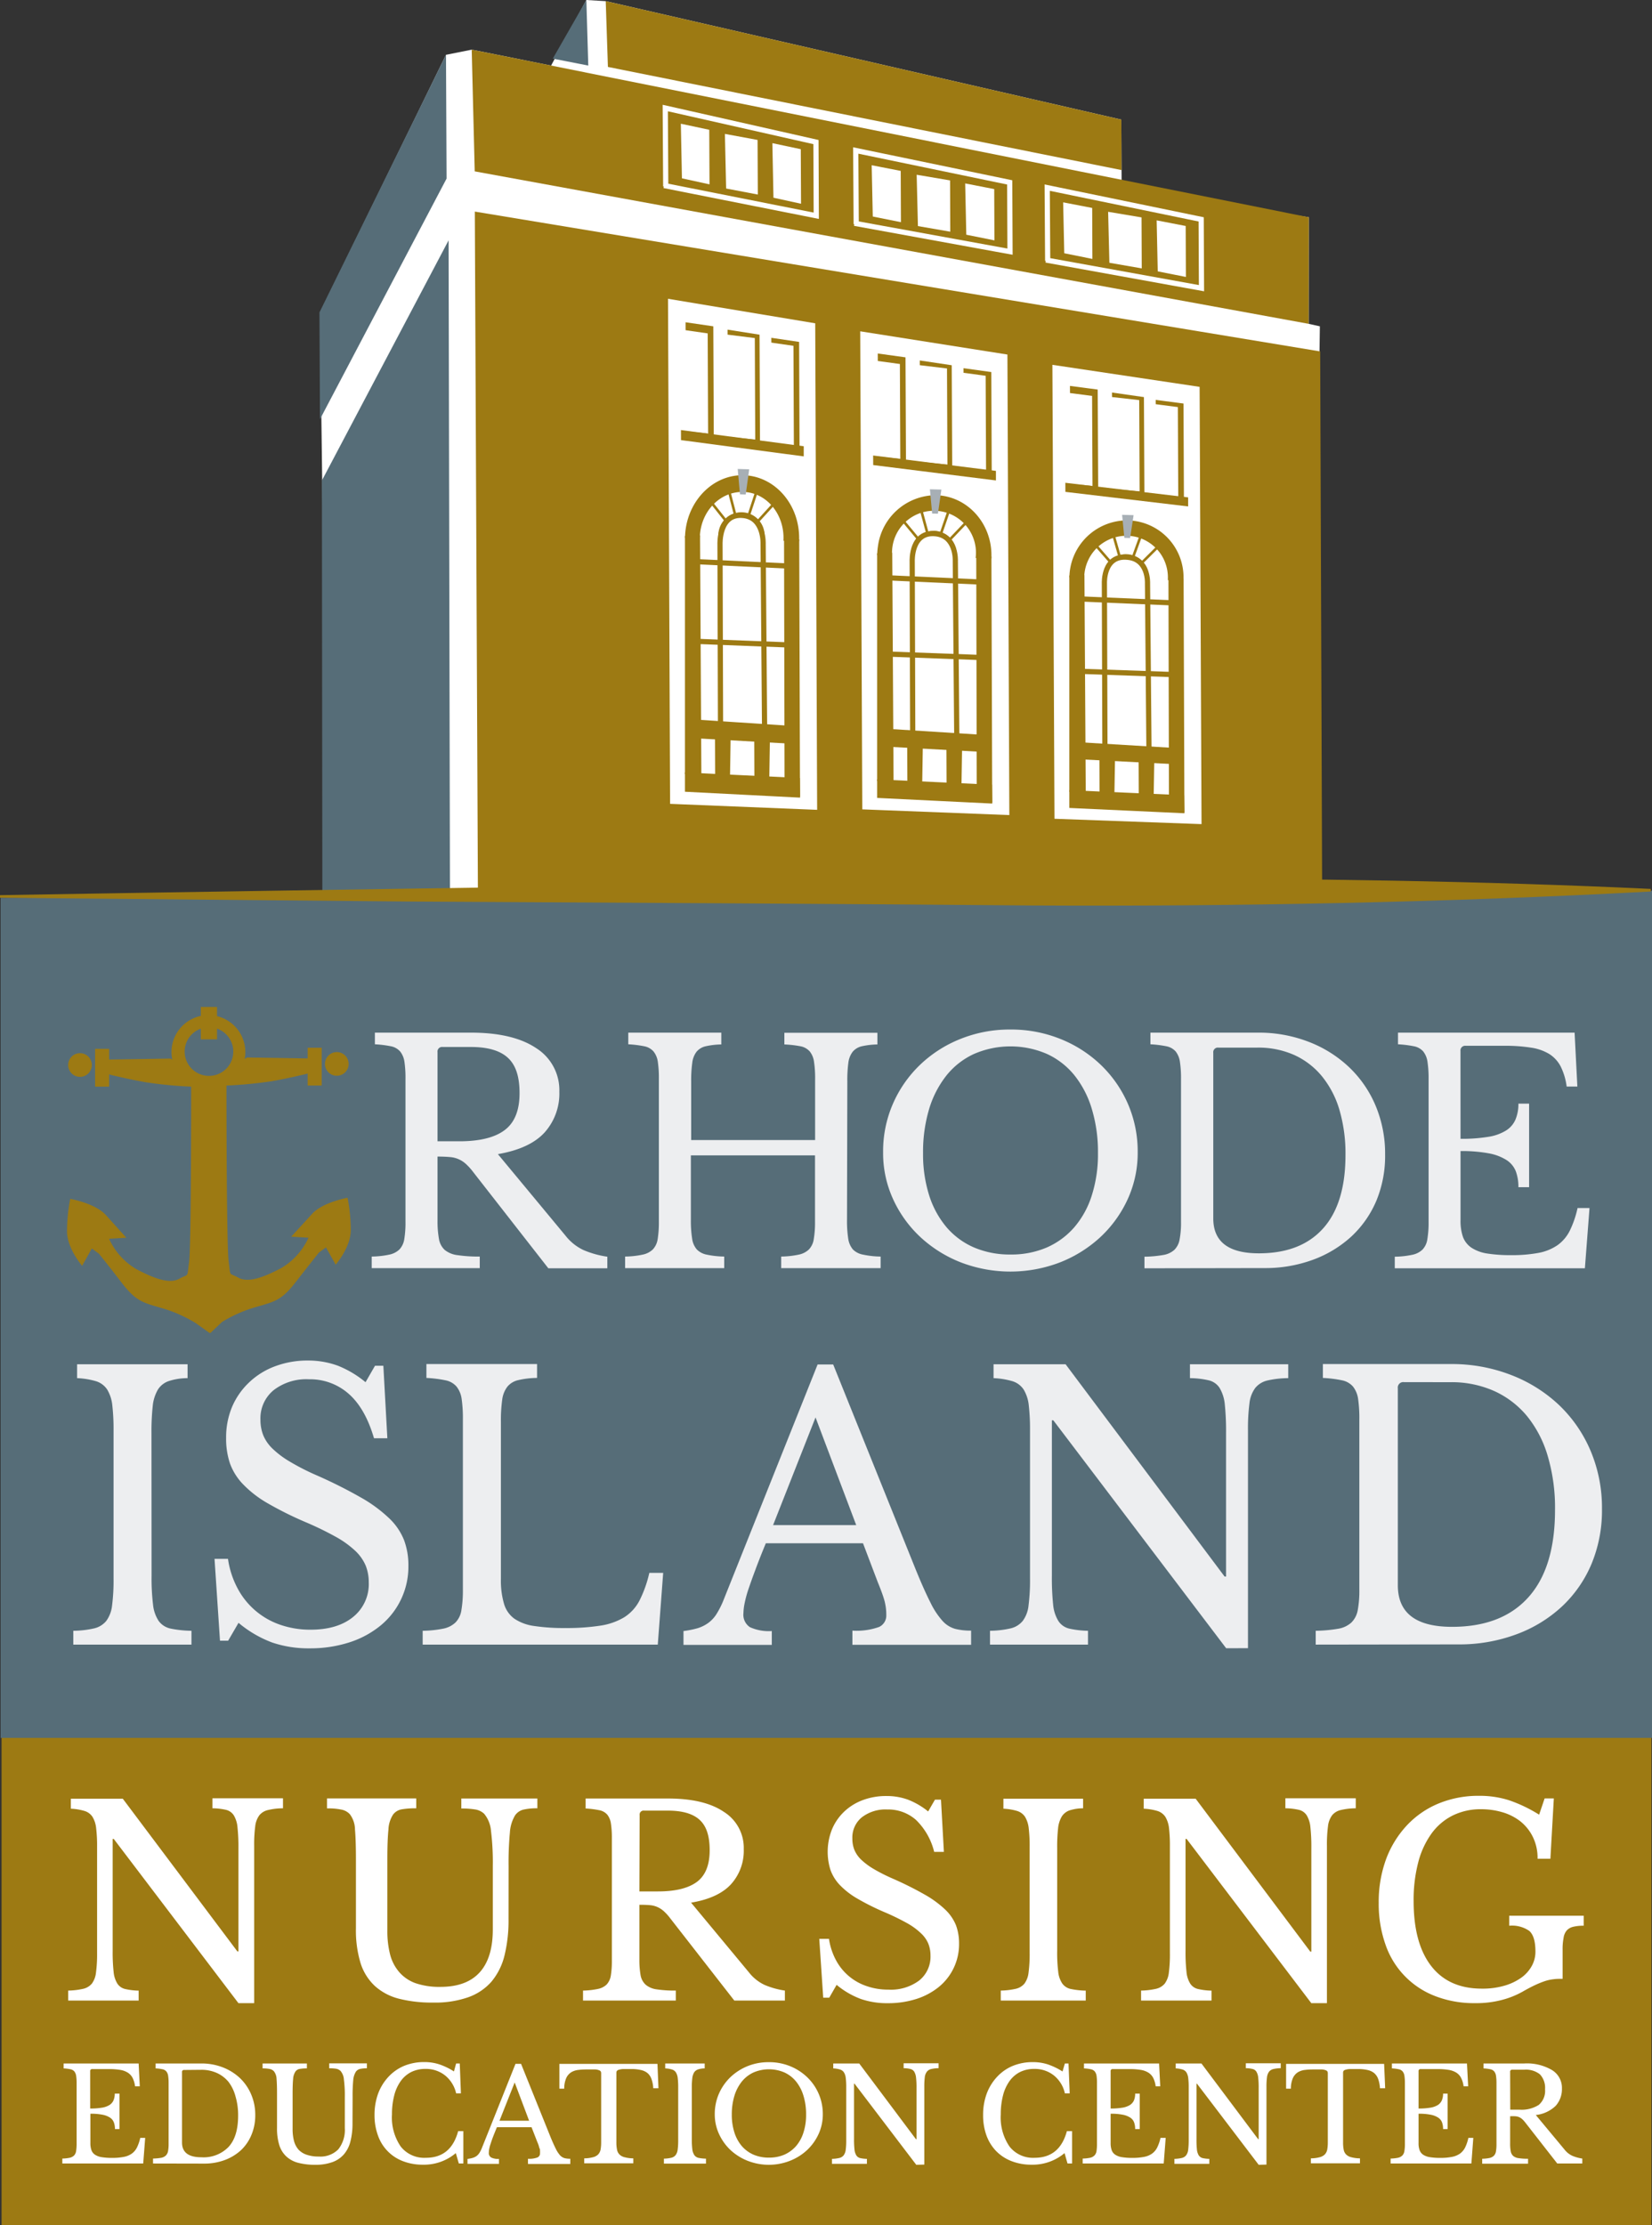 <svg xmlns="http://www.w3.org/2000/svg" viewBox="0 0 318.03 428.25"><rect x="0" y="0" width="318.03" height="428.25" fill="#333333" stroke="none"/><defs><style>.cls-1,.cls-7{fill:#fff;}.cls-2,.cls-4,.cls-9{fill:#9d7a13;}.cls-3{fill:#566d78;}.cls-4,.cls-5,.cls-7,.cls-8{stroke:#9d7a13;}.cls-4,.cls-5,.cls-7,.cls-8,.cls-9{stroke-miterlimit:10;}.cls-4,.cls-5{stroke-width:0.5px;}.cls-5,.cls-8{fill:none;}.cls-6{fill:#a7afb5;}.cls-9{stroke:#fff;}.cls-10{fill:#edeef0;}</style></defs><g id="Layer_2" data-name="Layer 2"><g id="Layer_1-2" data-name="Layer 1"><polygon class="cls-1" points="63.05 172.52 61.61 60.16 85.86 10.55 90.81 9.56 106.09 12.62 112.88 0 116.61 0.22 215.87 23.02 215.93 36.16 251.96 41.81 251.93 62.32 254.09 62.8 252.65 169.12 94.25 172.52 63.05 172.52"></polygon><polygon class="cls-2" points="91.39 32.98 90.81 9.56 251.96 41.81 251.93 62.32 91.39 32.98"></polygon><polygon class="cls-3" points="86.36 46.25 86.65 185.1 62.07 186.44 61.97 92.47 86.36 46.25"></polygon><polygon class="cls-3" points="61.6 80.68 61.5 60.12 85.86 10.55 85.97 34.37 61.6 80.68"></polygon><polygon class="cls-2" points="116.61 0.22 215.87 23.02 215.91 32.73 117.03 12.88 116.61 0.22"></polygon><polygon class="cls-2" points="206.06 93.05 205.98 74.27 211.32 74.97 211.41 93.75 206.06 93.05"></polygon><polygon class="cls-2" points="214.16 94.3 214.07 75.54 220.22 76.42 220.31 95.17 214.16 94.3"></polygon><polygon class="cls-2" points="222.58 95.74 222.49 76.96 227.84 77.66 227.92 96.45 222.58 95.74"></polygon><polygon class="cls-1" points="205.58 93.05 210.32 93.53 210.24 76.19 205.5 75.58 205.58 93.05"></polygon><polygon class="cls-1" points="222.09 95.2 226.83 95.68 226.75 78.34 222.01 77.73 222.09 95.2"></polygon><polygon class="cls-1" points="213.97 94.08 219.39 94.56 219.31 77 213.89 76.39 213.97 94.08"></polygon><polygon class="cls-2" points="205.1 94.66 205.09 92.91 228.73 95.72 228.73 97.46 205.1 94.66"></polygon><path class="cls-1" d="M216.86,101.63c-6.13,0-9.24,6-10,13l.18,39.82,19.72,1-.06-36.31C226.91,107.88,223,101.6,216.86,101.63Z"></path><polygon class="cls-2" points="211.69 155.35 211.65 145.64 214.66 145.63 214.49 155.53 211.69 155.35"></polygon><polygon class="cls-2" points="219.24 155.7 219.2 146 222.22 145.98 222.05 155.88 219.24 155.7"></polygon><path class="cls-4" d="M206.26,109.54a9.81,9.81,0,0,0-.13,1.34l2.35.06h0a8.4,8.4,0,0,1,8.6-8.08,8.26,8.26,0,0,1,8,8.54l2.51.07a10.71,10.71,0,0,0-10.39-11.07A10.88,10.88,0,0,0,206.26,109.54Z"></path><path class="cls-5" d="M220.9,111.2a4.13,4.13,0,0,0-4-4.29,4.2,4.2,0,0,0-4.32,4.06"></path><line class="cls-5" x1="213.73" y1="108.12" x2="210.87" y2="104.84"></line><line class="cls-5" x1="219.89" y1="108.23" x2="223.02" y2="105.12"></line><line class="cls-5" x1="218.18" y1="107.08" x2="219.66" y2="102.99"></line><line class="cls-5" x1="215.51" y1="107.01" x2="214.41" y2="103.16"></line><polygon class="cls-6" points="216.45 103.51 217.56 103.54 218.23 99.14 216.02 99.08 216.45 103.51"></polygon><polygon class="cls-4" points="227.77 156.25 206.11 155.25 206.11 152.33 227.73 153.28 227.77 156.25"></polygon><path class="cls-7" d="M212.71,144.08l-.1-31.83s-.26-5.55,4.54-5c4,.41,3.76,5,3.76,5l.28,32.15Z"></path><line class="cls-8" x1="207.04" y1="129.16" x2="226.43" y2="129.84"></line><line class="cls-8" x1="206.11" y1="115.19" x2="226.61" y2="116.06"></line><polygon class="cls-2" points="206.24 142.75 206.47 146.05 227.19 147.12 227.39 144.02 206.24 142.75"></polygon><polygon class="cls-4" points="206.11 152.17 206.11 111 208.52 110.92 208.77 152.5 206.11 152.17"></polygon><polygon class="cls-4" points="225.29 155.12 225.19 111.42 227.61 111.58 227.76 155.98 225.29 155.12"></polygon><polyline class="cls-9" points="201.69 50.2 201.6 36.11 231.24 42.22 231.3 55.46 201.36 50.04"></polyline><polygon class="cls-1" points="210.3 49.83 204.88 48.74 204.67 38.94 210.26 40.02 210.3 49.83"></polygon><polygon class="cls-1" points="219.8 51.65 213.57 50.57 213.33 40.76 219.76 41.84 219.8 51.65"></polygon><polygon class="cls-1" points="228.3 53.3 222.88 52.22 222.67 42.41 228.26 43.49 228.3 53.3"></polygon><polyline class="cls-9" points="164.83 43.14 164.74 28.96 194.38 35.1 194.44 48.43 164.49 42.97"></polyline><polygon class="cls-1" points="173.44 42.76 168.02 41.67 167.81 31.8 173.4 32.89 173.44 42.76"></polygon><polygon class="cls-1" points="182.94 44.59 176.71 43.51 176.47 33.63 182.9 34.72 182.94 44.59"></polygon><polygon class="cls-1" points="191.44 46.26 186.02 45.17 185.81 35.3 191.4 36.39 191.44 46.26"></polygon><polyline class="cls-9" points="128.16 35.88 128.07 20.79 157.08 27.34 157.14 41.52 127.83 35.7"></polyline><polygon class="cls-1" points="136.59 35.48 131.28 34.32 131.07 23.81 136.54 24.98 136.59 35.48"></polygon><polygon class="cls-1" points="145.89 37.44 139.79 36.28 139.55 25.77 145.84 26.93 145.89 37.44"></polygon><polygon class="cls-1" points="154.21 39.21 148.9 38.05 148.69 27.55 154.16 28.71 154.21 39.21"></polygon><polygon class="cls-2" points="169.06 87.81 168.98 68.03 174.32 68.77 174.41 88.55 169.06 87.81"></polygon><polygon class="cls-2" points="177.16 89.12 177.07 69.37 183.22 70.29 183.31 90.04 177.16 89.12"></polygon><polygon class="cls-2" points="185.58 90.64 185.49 70.86 190.84 71.6 190.92 91.39 185.58 90.64"></polygon><polygon class="cls-1" points="168.58 87.81 173.32 88.31 173.24 70.05 168.5 69.41 168.58 87.81"></polygon><polygon class="cls-1" points="185.09 90.08 189.83 90.58 189.75 72.32 185.01 71.68 185.09 90.08"></polygon><polygon class="cls-1" points="176.97 88.89 182.39 89.4 182.31 70.91 176.89 70.26 176.97 88.89"></polygon><polygon class="cls-2" points="168.1 89.5 168.09 87.66 191.73 90.62 191.73 92.46 168.1 89.5"></polygon><path class="cls-1" d="M179.86,97.05c-6.13,0-8.6,6-10,13.5l.18,41.94,19.72,1.07-.06-38.25C190.11,104.78,186,97,179.86,97.05Z"></path><polygon class="cls-2" points="174.69 153.42 174.65 143.2 177.66 143.19 177.49 153.62 174.69 153.42"></polygon><polygon class="cls-2" points="182.24 153.8 182.2 143.57 185.22 143.56 185.05 153.99 182.24 153.8"></polygon><path class="cls-4" d="M169.26,105.18a10.86,10.86,0,0,0-.13,1.41l2.35.07h0a8.33,8.33,0,1,1,16.62.48l2.51.07c.18-6.27-4.46-11.48-10.39-11.66A11.06,11.06,0,0,0,169.26,105.18Z"></path><path class="cls-5" d="M183.9,106.92a4.27,4.27,0,0,0-4-4.52,4.32,4.32,0,0,0-4.32,4.28"></path><line class="cls-5" x1="176.73" y1="103.68" x2="173.87" y2="100.23"></line><line class="cls-5" x1="182.89" y1="103.8" x2="186.02" y2="100.52"></line><line class="cls-5" x1="181.18" y1="102.59" x2="182.66" y2="98.28"></line><line class="cls-5" x1="178.51" y1="102.51" x2="177.41" y2="98.46"></line><polygon class="cls-6" points="179.45 98.83 180.56 98.86 181.23 94.22 179.02 94.16 179.45 98.83"></polygon><polygon class="cls-4" points="190.77 154.38 169.11 153.32 169.11 150.25 190.73 151.25 190.77 154.38"></polygon><path class="cls-7" d="M175.71,141.56l-.1-33.53s-.26-5.84,4.54-5.31c4,.44,3.76,5.24,3.76,5.24l.28,33.86Z"></path><line class="cls-8" x1="170.04" y1="125.84" x2="189.43" y2="126.56"></line><line class="cls-8" x1="169.11" y1="111.12" x2="189.61" y2="112.05"></line><polygon class="cls-2" points="169.24 140.16 169.47 143.63 190.19 144.76 190.39 141.49 169.24 140.16"></polygon><polygon class="cls-4" points="169.11 150.07 169.11 106.72 171.52 106.63 171.77 150.43 169.11 150.07"></polygon><polygon class="cls-4" points="188.29 153.18 188.19 107.15 190.61 107.33 190.76 154.09 188.29 153.18"></polygon><path class="cls-2" d="M254.15,67.63,91.41,40.72l.65,143.35,162.5-3.59ZM129,154.7l-.4-97.2,28.34,4.72.37,93.63Zm37,1.06-.4-92,28.34,4.47.37,88.63Zm37,1.81-.4-87.36,28.34,4.24.37,84.15Z"></path><polygon class="cls-2" points="132.06 82.92 131.98 62.02 137.32 62.8 137.41 83.7 132.06 82.92"></polygon><polygon class="cls-2" points="140.16 84.31 140.07 63.44 146.22 64.41 146.31 85.28 140.16 84.31"></polygon><polygon class="cls-2" points="148.58 85.91 148.49 65.01 153.84 65.8 153.92 86.69 148.58 85.91"></polygon><polygon class="cls-1" points="131.58 82.92 136.32 83.45 136.24 64.16 131.5 63.48 131.58 82.92"></polygon><polygon class="cls-1" points="148.09 85.31 152.83 85.84 152.75 66.55 148.01 65.87 148.09 85.31"></polygon><polygon class="cls-1" points="139.97 84.06 145.39 84.59 145.31 65.06 139.89 64.38 139.97 84.06"></polygon><polygon class="cls-2" points="131.1 84.7 131.09 82.76 154.73 85.88 154.73 87.83 131.1 84.7"></polygon><path class="cls-1" d="M142.86,93.46c-6.13,0-9.06,5.77-10,13.94l.18,43.86,19.72,1.12-.06-40C153.09,99.23,149,93.43,142.86,93.46Z"></path><polygon class="cls-2" points="137.69 152.24 137.65 141.55 140.66 141.53 140.49 152.44 137.69 152.24"></polygon><polygon class="cls-2" points="145.24 152.63 145.2 141.94 148.22 141.92 148.05 152.83 145.24 152.63"></polygon><path class="cls-4" d="M132.26,101.78a11.81,11.81,0,0,0-.13,1.47l2.35.07h0c.17-5.06,4-9,8.6-8.9s8.16,4.35,8,9.41l2.51.07c.18-6.55-4.46-12-10.39-12.19C137.78,91.55,133.12,95.94,132.26,101.78Z"></path><path class="cls-5" d="M146.9,103.6a4.2,4.2,0,1,0-8.35-.25"></path><line class="cls-5" x1="139.73" y1="100.21" x2="136.87" y2="96.6"></line><line class="cls-5" x1="145.89" y1="100.34" x2="149.02" y2="96.91"></line><line class="cls-5" x1="144.18" y1="99.07" x2="145.66" y2="94.56"></line><line class="cls-5" x1="141.51" y1="98.99" x2="140.41" y2="94.75"></line><polygon class="cls-6" points="142.45 95.13 143.56 95.17 144.23 90.32 142.02 90.25 142.45 95.13"></polygon><polygon class="cls-4" points="153.77 153.24 132.11 152.13 132.11 148.92 153.73 149.96 153.77 153.24"></polygon><path class="cls-7" d="M138.71,139.83l-.1-35.07s-.26-6.11,4.54-5.55c4,.46,3.76,5.47,3.76,5.47l.28,35.43Z"></path><line class="cls-8" x1="133.04" y1="123.39" x2="152.43" y2="124.14"></line><line class="cls-8" x1="132.11" y1="108" x2="152.61" y2="108.97"></line><polygon class="cls-2" points="132.24 138.37 132.47 142 153.19 143.18 153.39 139.76 132.24 138.37"></polygon><polygon class="cls-4" points="132.11 148.74 132.11 103.39 134.52 103.29 134.77 149.1 132.11 148.74"></polygon><polygon class="cls-4" points="151.29 151.99 151.19 103.84 153.61 104.03 153.76 152.94 151.29 151.99"></polygon><rect class="cls-2" x="0.3" y="334.03" width="317.62" height="94.21"></rect><polygon class="cls-3" points="0.12 334.46 318.03 334.46 318.03 171.41 0.12 172.78 0.12 334.46"></polygon><circle class="cls-2" cx="15.4" cy="204.96" r="2.28"></circle><path class="cls-2" d="M66.91,230.51s-4.77.83-6.85,3.12-4,4.36-4,4.36l3.33.21a13.08,13.08,0,0,1-5.2,5.81c-3.53,1.87-6.44,2.91-8.31,1.87s-1.45,0-1.86-3.11c-.39-2.86-.42-28.86-.42-33.24v-.62a82.06,82.06,0,0,0,8.72-.83c3.53-.63,6.86-1.46,6.86-1.46l1.66-.62-.21-2.28-13.08-.21-2.52,1.66L43,207.48l-2.08.7-3.71-1.39-4.36-3.07-13.09.2-.21,2.29,1.67.62s3.32.83,6.85,1.45a80.49,80.49,0,0,0,8.73.84s0,.22,0,.62c0,4.37,0,30.38-.41,33.23-.42,3.12,0,2.08-1.87,3.12s-4.78,0-8.31-1.87A13,13,0,0,1,21,238.4l3.32-.2-3.94-4.37c-2.08-2.28-6.86-3.11-6.86-3.11a33.6,33.6,0,0,0-.62,6.23c0,3.32,2.91,6.65,2.91,6.65l1.87-3.33,1.36,1c.4.5,2,2.47,4.45,5.67,2.91,3.74,4.16,3.74,8.31,5a26,26,0,0,1,5.88,2.69l2.64,1.88h.2l2.22-2.1a26.43,26.43,0,0,1,5.88-2.68c4.16-1.25,5.41-1.25,8.31-5,2.49-3.2,4.06-5.16,4.46-5.67l1.36-1,1.87,3.32s2.91-3.32,2.91-6.65A33.09,33.09,0,0,0,66.91,230.51Z"></path><circle class="cls-2" cx="64.84" cy="204.75" r="2.28"></circle><rect class="cls-2" x="59.23" y="201.64" width="2.7" height="7.27" transform="translate(121.16 410.55) rotate(180)"></rect><path class="cls-2" d="M40.12,195.36a7.11,7.11,0,1,0,7.11,7.11A7.11,7.11,0,0,0,40.12,195.36Zm.11,11.69a4.68,4.68,0,1,1,4.68-4.68A4.67,4.67,0,0,1,40.23,207.05Z"></path><rect class="cls-2" x="38.66" y="193.79" width="3.12" height="6.23"></rect><rect class="cls-2" x="18.31" y="201.85" width="2.7" height="7.27"></rect><path class="cls-2" d="M0,172.27c65.63-1.12,153.17-2.37,218.48-3.2,32.87,0,66.51.44,99.32,2v.5c-39.32,2.1-79.76,2.9-119.17,2.69-25.32-.25-93-.62-119.18-.76L0,172.77v-.5Z"></path><polygon class="cls-3" points="106.42 11.28 112.88 0 113.25 12.62 106.42 11.28"></polygon><path class="cls-10" d="M29.18,303.26a42,42,0,0,0,.28,5.53,7,7,0,0,0,1.08,3.15,3.82,3.82,0,0,0,2.32,1.48,21.18,21.18,0,0,0,4,.42v2.66H14.11v-2.66a18.56,18.56,0,0,0,4-.46,4.26,4.26,0,0,0,2.35-1.44,6.14,6.14,0,0,0,1.12-3,37.71,37.71,0,0,0,.28-5.22V275.3a40.42,40.42,0,0,0-.24-4.86,7.3,7.3,0,0,0-1-3.05,4,4,0,0,0-2.14-1.58,15.24,15.24,0,0,0-3.64-.59v-2.67H36.11v2.67a11.83,11.83,0,0,0-3.61.56,4,4,0,0,0-2.1,1.64,7.8,7.8,0,0,0-1,3.19,45.7,45.7,0,0,0-.24,5.18Z"></path><path class="cls-10" d="M41.3,300h2.59a17.25,17.25,0,0,0,1.85,5.68,14.63,14.63,0,0,0,8.2,7,17.59,17.59,0,0,0,5.85.95q5.19,0,8.2-2.46a8.11,8.11,0,0,0,3-6.65,8.62,8.62,0,0,0-.59-3.22,8.46,8.46,0,0,0-2-2.84,18.76,18.76,0,0,0-3.75-2.7,61.79,61.79,0,0,0-5.92-2.87,67.51,67.51,0,0,1-7.29-3.64,21.16,21.16,0,0,1-4.69-3.65,11.31,11.31,0,0,1-2.49-4,14.87,14.87,0,0,1-.73-4.86,15.15,15.15,0,0,1,1.15-6A14.1,14.1,0,0,1,48,266a14.57,14.57,0,0,1,5-3.08,17.73,17.73,0,0,1,6.3-1.09,16.61,16.61,0,0,1,5.75,1A19.9,19.9,0,0,1,70.37,266l1.82-3.16H73.8l.77,13.95H72q-1.68-5.75-4.87-8.55a11.2,11.2,0,0,0-7.67-2.8,10.27,10.27,0,0,0-6.79,2.1,7,7,0,0,0-2.53,5.67,8,8,0,0,0,.56,3.05,7.66,7.66,0,0,0,1.83,2.59,17.57,17.57,0,0,0,3.29,2.45,44.78,44.78,0,0,0,5,2.56,91.64,91.64,0,0,1,8.62,4.31,27.4,27.4,0,0,1,5.46,4,11.84,11.84,0,0,1,2.88,4.21,13.76,13.76,0,0,1,.84,4.94,14.64,14.64,0,0,1-5.33,11.49,18.22,18.22,0,0,1-6,3.25,24.55,24.55,0,0,1-7.71,1.16,21.77,21.77,0,0,1-7.18-1.12,22.09,22.09,0,0,1-6.48-3.79l-2,3.44H42.35Z"></path><path class="cls-10" d="M126.63,316.5H81.37v-2.66a21.4,21.4,0,0,0,4-.42,4.73,4.73,0,0,0,2.34-1.2,4.32,4.32,0,0,0,1.12-2.38,22.72,22.72,0,0,0,.28-4V273.2a26.29,26.29,0,0,0-.24-4,4.85,4.85,0,0,0-1-2.38,3.77,3.77,0,0,0-2.14-1.19,23.62,23.62,0,0,0-3.64-.45v-2.67h21.3v2.67a16.33,16.33,0,0,0-3.61.42,3.78,3.78,0,0,0-2.1,1.26,5.15,5.15,0,0,0-1,2.52,28.57,28.57,0,0,0-.25,4.27v30.2a16,16,0,0,0,.6,4.8,5.4,5.4,0,0,0,2,2.87,9,9,0,0,0,3.82,1.4,38.23,38.23,0,0,0,6,.39,42.34,42.34,0,0,0,6.73-.46,12.49,12.49,0,0,0,4.59-1.61,8.33,8.33,0,0,0,2.94-3.22A23,23,0,0,0,125,302.7h2.67Z"></path><path class="cls-10" d="M166.14,297H147.43q-1.19,2.88-2,5.08c-.56,1.47-1,2.75-1.37,3.82a22,22,0,0,0-.73,2.73,10.43,10.43,0,0,0-.21,1.82,2.86,2.86,0,0,0,1.26,2.7,8.8,8.8,0,0,0,4.2.74v2.66h-17v-2.66a18.21,18.21,0,0,0,2.77-.56,7.1,7.1,0,0,0,2-1,6.23,6.23,0,0,0,1.54-1.64,16.78,16.78,0,0,0,1.29-2.49l18.22-45.61h3l15.91,39.52q1.6,3.92,2.8,6.27a15.14,15.14,0,0,0,2.31,3.53,5.22,5.22,0,0,0,2.42,1.55,12.17,12.17,0,0,0,3.11.35v2.73H164.1v-2.73a12.93,12.93,0,0,0,5.12-.7,2.41,2.41,0,0,0,1.4-2.32,10.35,10.35,0,0,0-.07-1.29,12.57,12.57,0,0,0-.24-1.3c-.12-.46-.29-1-.5-1.58s-.47-1.27-.8-2.06Zm-17.31-3.5h16L157,272.78Z"></path><path class="cls-10" d="M236.05,317.2l-33.27-43.86h-.28v29.92a49.64,49.64,0,0,0,.24,5.53,7.27,7.27,0,0,0,1,3.15,3.46,3.46,0,0,0,2.1,1.48,17.72,17.72,0,0,0,3.61.42v2.66H190.59v-2.66a18.54,18.54,0,0,0,3.95-.46,4.26,4.26,0,0,0,2.35-1.44,6,6,0,0,0,1.12-3,37.71,37.71,0,0,0,.28-5.22V275.3a40.42,40.42,0,0,0-.24-4.86,7.3,7.3,0,0,0-1-3.05,4,4,0,0,0-2.14-1.58,15.15,15.15,0,0,0-3.64-.59v-2.67h13.87l30.61,40.85h.28V275.79a50,50,0,0,0-.24-5.5,7.56,7.56,0,0,0-1-3.18,3.41,3.41,0,0,0-2.1-1.47,16.49,16.49,0,0,0-3.61-.42v-2.67H248v2.67a18.63,18.63,0,0,0-4,.45,4.26,4.26,0,0,0-2.35,1.44,6.09,6.09,0,0,0-1.12,3,37.76,37.76,0,0,0-.28,5.18v41.9Z"></path><path class="cls-10" d="M253.29,316.5v-2.66a28.09,28.09,0,0,0,4.31-.39,5,5,0,0,0,2.55-1.19,4.46,4.46,0,0,0,1.23-2.38,20.63,20.63,0,0,0,.31-4V273.2a26.29,26.29,0,0,0-.24-4,4.94,4.94,0,0,0-1-2.38,3.81,3.81,0,0,0-2.14-1.19,23.62,23.62,0,0,0-3.64-.45v-2.67h24.59a31.47,31.47,0,0,1,11.66,2.11,28.12,28.12,0,0,1,9.25,5.81,26.35,26.35,0,0,1,6.06,8.83,28.16,28.16,0,0,1,2.17,11.14,26.84,26.84,0,0,1-2,10.54,23.91,23.91,0,0,1-5.71,8.23,26.18,26.18,0,0,1-8.79,5.36,31.45,31.45,0,0,1-11.21,1.93Zm17-50.51a1.05,1.05,0,0,0-1.19,1.19v37.9q0,8,10.44,8,9.6,0,14.71-5.71t5.11-16.78a35.07,35.07,0,0,0-1.4-10.37,21.88,21.88,0,0,0-4-7.71,17.68,17.68,0,0,0-6.35-4.83,20.13,20.13,0,0,0-8.4-1.68Z"></path><path class="cls-1" d="M45.9,385.5l-24-31.6h-.21v21.55a34.31,34.31,0,0,0,.18,4,5.19,5.19,0,0,0,.71,2.27,2.44,2.44,0,0,0,1.51,1.06,12.74,12.74,0,0,0,2.6.31V385H13.13v-1.92a14.14,14.14,0,0,0,2.85-.33,3.09,3.09,0,0,0,1.7-1,4.38,4.38,0,0,0,.8-2.14,26.45,26.45,0,0,0,.21-3.76v-20.5a28.25,28.25,0,0,0-.18-3.51,5.18,5.18,0,0,0-.71-2.2,2.81,2.81,0,0,0-1.54-1.13,11,11,0,0,0-2.62-.43v-1.92h10L45.7,375.55h.2V355.66a34.45,34.45,0,0,0-.18-4,5.34,5.34,0,0,0-.71-2.3,2.45,2.45,0,0,0-1.51-1.06,12.07,12.07,0,0,0-2.6-.3v-1.92H54.48V348a12.82,12.82,0,0,0-2.85.33,3,3,0,0,0-1.69,1,4.37,4.37,0,0,0-.81,2.17,26.86,26.86,0,0,0-.2,3.74V385.5Z"></path><path class="cls-1" d="M97.9,369.34a28.31,28.31,0,0,1-.78,7,12.46,12.46,0,0,1-2.53,5.05,10.7,10.7,0,0,1-4.52,3,19.27,19.27,0,0,1-6.71,1,25.61,25.61,0,0,1-6.51-.73,10.94,10.94,0,0,1-4.65-2.43,10.21,10.21,0,0,1-2.78-4.41,21.68,21.68,0,0,1-.9-6.72V357.88c0-2.49-.06-4.41-.18-5.75a5,5,0,0,0-1-3,3,3,0,0,0-1.64-.88,12.69,12.69,0,0,0-2.75-.23v-1.92H80.13V348a15.88,15.88,0,0,0-2.78.2,2.64,2.64,0,0,0-1.67,1,5.7,5.7,0,0,0-.9,2.9q-.21,2-.21,5.73v13.74a18,18,0,0,0,.53,4.57,8.38,8.38,0,0,0,1.75,3.38A7.49,7.49,0,0,0,80,381.66a14.11,14.11,0,0,0,4.77.71c3.37,0,5.89-.93,7.58-2.8s2.52-4.62,2.52-8.26V359.15a49.92,49.92,0,0,0-.35-6.82,5.87,5.87,0,0,0-1.32-3.28,3.25,3.25,0,0,0-1.76-.83,16.18,16.18,0,0,0-2.63-.18v-1.92h14.64V348a11.38,11.38,0,0,0-2.65.25,2.74,2.74,0,0,0-1.64,1.11,7.27,7.27,0,0,0-1,3.31,61.47,61.47,0,0,0-.25,6.44Z"></path><path class="cls-1" d="M143.18,355.86a9.6,9.6,0,0,1-2.42,6.72c-1.61,1.78-4.19,3-7.72,3.58l11.15,13.43a8.29,8.29,0,0,0,3,2.4,15.54,15.54,0,0,0,3.91,1.09V385h-9.74L129,369.14a9.52,9.52,0,0,0-1.24-1.36,4.61,4.61,0,0,0-1.21-.78,4.53,4.53,0,0,0-1.46-.36c-.56-.05-1.22-.07-2-.07v10.5a16.84,16.84,0,0,0,.23,3.05,3.21,3.21,0,0,0,1,1.85,4.11,4.11,0,0,0,2.12.88,23.62,23.62,0,0,0,3.66.23V385H112.24v-1.92a15.24,15.24,0,0,0,2.85-.31,3.38,3.38,0,0,0,1.69-.85,3.26,3.26,0,0,0,.81-1.72,17.16,17.16,0,0,0,.2-2.88V353.79a18.22,18.22,0,0,0-.18-2.85,3.53,3.53,0,0,0-.7-1.71,2.69,2.69,0,0,0-1.54-.86,17.94,17.94,0,0,0-2.63-.33v-1.92h15.85q7,0,10.78,2.58A8.16,8.16,0,0,1,143.18,355.86ZM123.09,364h3.59q5,0,7.49-1.84c1.64-1.23,2.45-3.26,2.45-6.08s-.65-4.68-1.94-5.86-3.33-1.77-6.09-1.77H124a.76.76,0,0,0-.86.86Z"></path><path class="cls-1" d="M157.72,373.13h1.87a12.54,12.54,0,0,0,1.34,4.09,10.42,10.42,0,0,0,5.91,5,12.48,12.48,0,0,0,4.21.68,9.09,9.09,0,0,0,5.91-1.76,5.86,5.86,0,0,0,2.17-4.8,6.06,6.06,0,0,0-.43-2.32,5.8,5.8,0,0,0-1.44-2,12.92,12.92,0,0,0-2.7-1.95A45.39,45.39,0,0,0,170.3,368a47.34,47.34,0,0,1-5.25-2.62,15.22,15.22,0,0,1-3.39-2.63,8.23,8.23,0,0,1-1.79-2.9,11.67,11.67,0,0,1,.3-7.8,10.05,10.05,0,0,1,2.35-3.41,10.54,10.54,0,0,1,3.59-2.22,12.77,12.77,0,0,1,4.54-.78,11.92,11.92,0,0,1,4.14.7,14.37,14.37,0,0,1,3.89,2.27l1.31-2.27h1.16l.56,10.05h-1.87a12.8,12.8,0,0,0-3.51-6.16,8.08,8.08,0,0,0-5.53-2,7.44,7.44,0,0,0-4.9,1.52,5,5,0,0,0-1.81,4.08,5.75,5.75,0,0,0,.4,2.2,5.65,5.65,0,0,0,1.31,1.87,13.25,13.25,0,0,0,2.38,1.77,33.56,33.56,0,0,0,3.63,1.84,66.16,66.16,0,0,1,6.21,3.1,20,20,0,0,1,3.94,2.88,8.73,8.73,0,0,1,2.07,3,10,10,0,0,1,.6,3.56,10.6,10.6,0,0,1-3.83,8.28,13.21,13.21,0,0,1-4.34,2.35,17.87,17.87,0,0,1-5.56.83,15.45,15.45,0,0,1-5.17-.81,15.91,15.91,0,0,1-4.67-2.72l-1.42,2.47h-1.16Z"></path><path class="cls-1" d="M203.52,375.45a29.74,29.74,0,0,0,.2,4,4.92,4.92,0,0,0,.78,2.27,2.68,2.68,0,0,0,1.67,1.06,15.14,15.14,0,0,0,2.85.31V385H192.66v-1.92a14.14,14.14,0,0,0,2.85-.33,3.09,3.09,0,0,0,1.7-1,4.38,4.38,0,0,0,.8-2.14,26.45,26.45,0,0,0,.21-3.76v-20.5a28.25,28.25,0,0,0-.18-3.51,5.32,5.32,0,0,0-.71-2.2,2.81,2.81,0,0,0-1.54-1.13,11,11,0,0,0-2.62-.43v-1.92h15.34V348a8.82,8.82,0,0,0-2.6.4,2.9,2.9,0,0,0-1.51,1.19,5.58,5.58,0,0,0-.71,2.3,31.83,31.83,0,0,0-.17,3.73Z"></path><path class="cls-1" d="M252.44,385.5l-24-31.6h-.21v21.55a34.31,34.31,0,0,0,.18,4,5.19,5.19,0,0,0,.71,2.27,2.44,2.44,0,0,0,1.51,1.06,12.74,12.74,0,0,0,2.6.31V385H219.67v-1.92a14.14,14.14,0,0,0,2.85-.33,3.09,3.09,0,0,0,1.7-1,4.38,4.38,0,0,0,.8-2.14,26.7,26.7,0,0,0,.2-3.76v-20.5a28.5,28.5,0,0,0-.17-3.51,5.32,5.32,0,0,0-.71-2.2,2.85,2.85,0,0,0-1.54-1.13,11,11,0,0,0-2.62-.43v-1.92h10l22.07,29.43h.2V355.66a34.45,34.45,0,0,0-.18-4,5.34,5.34,0,0,0-.71-2.3,2.45,2.45,0,0,0-1.51-1.06,12.07,12.07,0,0,0-2.6-.3v-1.92H261V348a12.82,12.82,0,0,0-2.85.33,3,3,0,0,0-1.69,1,4.37,4.37,0,0,0-.81,2.17,26.86,26.86,0,0,0-.2,3.74V385.5Z"></path><path class="cls-1" d="M284,385.5a20.7,20.7,0,0,1-7.72-1.36,16.23,16.23,0,0,1-9.57-9.95,23.44,23.44,0,0,1-1.29-8,23.88,23.88,0,0,1,1.41-8.38,19.47,19.47,0,0,1,4-6.51,17.52,17.52,0,0,1,6.11-4.22,20.18,20.18,0,0,1,7.85-1.48,18.58,18.58,0,0,1,5.7.85,27.52,27.52,0,0,1,5.81,2.78l1.06-3.13h1.77l-.66,11.61H296a9.11,9.11,0,0,0-.94-4.26,8.77,8.77,0,0,0-2.45-3,10.33,10.33,0,0,0-3.45-1.71,14.42,14.42,0,0,0-4-.56,12.09,12.09,0,0,0-5.5,1.21,11.22,11.22,0,0,0-4.09,3.49,16.54,16.54,0,0,0-2.55,5.55,28.55,28.55,0,0,0-.88,7.42q0,8.13,3.38,12.5t9.79,4.36a14.92,14.92,0,0,0,4.35-.58,10.68,10.68,0,0,0,3.25-1.56,6.84,6.84,0,0,0,2-2.27,5.64,5.64,0,0,0,.68-2.7c0-2-.39-3.28-1.18-4a5.84,5.84,0,0,0-3.87-1v-1.92h14.34v1.92a8.24,8.24,0,0,0-2,.2,2.46,2.46,0,0,0-1.28.73A2.82,2.82,0,0,0,301,373a10.86,10.86,0,0,0-.18,2.17v5.65c-.64,0-1.22,0-1.74.08a8,8,0,0,0-1.64.35,18.19,18.19,0,0,0-1.89.76c-.69.32-1.51.75-2.45,1.29a16.7,16.7,0,0,1-4.07,1.61A19.34,19.34,0,0,1,284,385.5Z"></path><path class="cls-1" d="M17.36,405.78a13.05,13.05,0,0,0,2.26-.16,4,4,0,0,0,1.45-.51,2.1,2.1,0,0,0,.78-.9,3.24,3.24,0,0,0,.24-1.3H23v6.82h-.87a3.65,3.65,0,0,0-.22-1.3,1.88,1.88,0,0,0-.75-.91,4,4,0,0,0-1.45-.55,11.41,11.41,0,0,0-2.31-.19v5.65a4,4,0,0,0,.2,1.36,1.8,1.8,0,0,0,.69.88,3.2,3.2,0,0,0,1.28.47,12.23,12.23,0,0,0,2,.14,11.18,11.18,0,0,0,2.25-.19,3.89,3.89,0,0,0,1.55-.63,3.24,3.24,0,0,0,1-1.19,8.2,8.2,0,0,0,.63-1.84h.95l-.38,4.93H12v-.95a8,8,0,0,0,1.41-.15,1.81,1.81,0,0,0,.84-.43,1.57,1.57,0,0,0,.4-.85,9,9,0,0,0,.1-1.42V400.91a9,9,0,0,0-.09-1.42,1.79,1.79,0,0,0-.35-.85,1.32,1.32,0,0,0-.77-.42,7.51,7.51,0,0,0-1.29-.16v-.95H26.69l.22,4.4H26a5,5,0,0,0-.48-1.64,2.67,2.67,0,0,0-.93-1,3.91,3.91,0,0,0-1.48-.53,13.63,13.63,0,0,0-2.18-.15H17.78a.37.37,0,0,0-.42.43Z"></path><path class="cls-1" d="M29.46,416.36v-.95a11,11,0,0,0,1.54-.14,1.8,1.8,0,0,0,.91-.43,1.61,1.61,0,0,0,.44-.85,7.67,7.67,0,0,0,.11-1.43V400.91a9,9,0,0,0-.09-1.42,1.7,1.7,0,0,0-.35-.85,1.29,1.29,0,0,0-.76-.42,7.64,7.64,0,0,0-1.3-.16v-.95h8.78a11.31,11.31,0,0,1,4.16.75,10.16,10.16,0,0,1,3.3,2.07,9.41,9.41,0,0,1,2.16,3.15,10,10,0,0,1,.78,4,9.62,9.62,0,0,1-.73,3.76,8.45,8.45,0,0,1-2,2.94,9.5,9.5,0,0,1-3.13,1.91,11.28,11.28,0,0,1-4,.69Zm6-18a.37.37,0,0,0-.42.43v13.52q0,2.85,3.72,2.85a6.69,6.69,0,0,0,5.25-2q1.83-2,1.83-6a12.64,12.64,0,0,0-.5-3.7A8,8,0,0,0,44,400.66a6.31,6.31,0,0,0-2.27-1.73,7.17,7.17,0,0,0-3-.6Z"></path><path class="cls-1" d="M67.86,408.61a13.88,13.88,0,0,1-.39,3.47,6.07,6.07,0,0,1-1.25,2.5A5.27,5.27,0,0,1,64,416.09a9.52,9.52,0,0,1-3.32.52,12.87,12.87,0,0,1-3.23-.37,5.34,5.34,0,0,1-2.29-1.2,5,5,0,0,1-1.38-2.18,10.64,10.64,0,0,1-.45-3.33v-6.6q0-1.85-.09-2.85a2.5,2.5,0,0,0-.51-1.47,1.46,1.46,0,0,0-.81-.44,6.34,6.34,0,0,0-1.37-.11v-.95h8.53v.95a7.36,7.36,0,0,0-1.38.1,1.24,1.24,0,0,0-.82.5,2.86,2.86,0,0,0-.45,1.43c-.07.66-.1,1.61-.1,2.84v6.8a9.06,9.06,0,0,0,.26,2.26,4.19,4.19,0,0,0,.86,1.68,3.8,3.8,0,0,0,1.57,1,7,7,0,0,0,2.36.35,4.8,4.8,0,0,0,3.75-1.39,6,6,0,0,0,1.25-4.09v-6a23.58,23.58,0,0,0-.18-3.38,2.78,2.78,0,0,0-.65-1.62,1.62,1.62,0,0,0-.87-.42,8,8,0,0,0-1.3-.08v-.95h7.25v.95a5.9,5.9,0,0,0-1.31.12,1.38,1.38,0,0,0-.82.55,3.65,3.65,0,0,0-.5,1.64,31.81,31.81,0,0,0-.12,3.19Z"></path><path class="cls-1" d="M87.81,397.11h.7l.22,5.75h-.92a6.15,6.15,0,0,0-2.13-3.45,5.87,5.87,0,0,0-3.8-1.25,6,6,0,0,0-2.72.6,5.58,5.58,0,0,0-2,1.72,8.21,8.21,0,0,0-1.26,2.75,14.23,14.23,0,0,0-.44,3.68,9.88,9.88,0,0,0,1.68,6.18A5.75,5.75,0,0,0,82,415.26c3.22,0,5.28-1.71,6.2-5.13h1v6.23h-.87l-.58-2a9.5,9.5,0,0,1-6.35,2.23,10.37,10.37,0,0,1-3.83-.68,8.12,8.12,0,0,1-4.8-4.92,11.29,11.29,0,0,1-.67-3.95,11.92,11.92,0,0,1,.7-4.15,9.67,9.67,0,0,1,2-3.23,8.66,8.66,0,0,1,3-2.09,10,10,0,0,1,3.89-.73,9.25,9.25,0,0,1,2.82.42,12.86,12.86,0,0,1,2.88,1.38Z"></path><path class="cls-1" d="M102.33,409.38H95.66c-.28.68-.53,1.29-.73,1.81s-.36,1-.48,1.37a7,7,0,0,0-.27,1,3.61,3.61,0,0,0-.07.65,1,1,0,0,0,.45,1,3.07,3.07,0,0,0,1.5.27v.95H90v-.95a6.36,6.36,0,0,0,1-.2,2.6,2.6,0,0,0,.73-.35,2.23,2.23,0,0,0,.55-.59,5.62,5.62,0,0,0,.46-.89l6.5-16.27h1.07l5.68,14.1c.38.93.72,1.67,1,2.23a5.82,5.82,0,0,0,.82,1.27,2,2,0,0,0,.87.55,4.49,4.49,0,0,0,1.11.12v1h-8.15v-1a4.46,4.46,0,0,0,1.82-.25.84.84,0,0,0,.5-.82,3.47,3.47,0,0,0,0-.47c0-.14,0-.29-.09-.46s-.1-.35-.17-.56-.17-.46-.29-.74Zm-6.17-1.25h5.7l-2.78-7.37Z"></path><path class="cls-1" d="M126.76,401.88h-1a6.11,6.11,0,0,0-.35-1.8,2.64,2.64,0,0,0-.78-1.14,3.07,3.07,0,0,0-1.29-.58,8.28,8.28,0,0,0-1.85-.18c-.62,0-1.11,0-1.49,0a3.25,3.25,0,0,0-.86.14.7.7,0,0,0-.39.23.68.68,0,0,0-.09.37v13.37a7,7,0,0,0,.12,1.38,1.77,1.77,0,0,0,.45.93,2.07,2.07,0,0,0,1,.55,6.67,6.67,0,0,0,1.69.22v.95h-9.45v-.95a6.76,6.76,0,0,0,1.7-.22,2.14,2.14,0,0,0,1-.55,1.93,1.93,0,0,0,.45-.93,7.87,7.87,0,0,0,.11-1.38V399a.68.68,0,0,0-.09-.37.65.65,0,0,0-.35-.23,2.42,2.42,0,0,0-.74-.14c-.31,0-.74,0-1.27,0s-1.25,0-1.81.08a3.43,3.43,0,0,0-1.45.43,2.6,2.6,0,0,0-1,1.12,5,5,0,0,0-.4,2.07h-.93v-4.77h18.88Z"></path><path class="cls-1" d="M133.18,411.63a16.74,16.74,0,0,0,.1,2,2.58,2.58,0,0,0,.39,1.12,1.37,1.37,0,0,0,.83.53,8,8,0,0,0,1.41.15v.95h-8.1v-.95a7,7,0,0,0,1.41-.17,1.5,1.5,0,0,0,.84-.51,2.2,2.2,0,0,0,.4-1.06,13.08,13.08,0,0,0,.1-1.86V401.66a13.86,13.86,0,0,0-.09-1.74,2.55,2.55,0,0,0-.35-1.09,1.37,1.37,0,0,0-.76-.56,5.18,5.18,0,0,0-1.3-.21v-.95h7.6v.95a4.06,4.06,0,0,0-1.29.2,1.45,1.45,0,0,0-.75.58,2.9,2.9,0,0,0-.35,1.14,15.49,15.49,0,0,0-.09,1.85Z"></path><path class="cls-1" d="M148,396.86a10.65,10.65,0,0,1,4.1.77,10.3,10.3,0,0,1,3.3,2.13,9.76,9.76,0,0,1,3,7.12,9,9,0,0,1-.81,3.8,9.88,9.88,0,0,1-2.21,3.09,10.5,10.5,0,0,1-3.3,2.07,11.17,11.17,0,0,1-8.15,0,10.5,10.5,0,0,1-3.3-2.07,9.88,9.88,0,0,1-2.21-3.09,9,9,0,0,1-.82-3.8,9.78,9.78,0,0,1,.8-3.95,10,10,0,0,1,2.2-3.17,10.53,10.53,0,0,1,3.3-2.13A10.72,10.72,0,0,1,148,396.86Zm0,18.37a7.42,7.42,0,0,0,3-.57,6.56,6.56,0,0,0,2.25-1.65,7.44,7.44,0,0,0,1.43-2.62,10.85,10.85,0,0,0,.5-3.43,12,12,0,0,0-.5-3.62,8,8,0,0,0-1.42-2.75,6.29,6.29,0,0,0-2.25-1.75,7.56,7.56,0,0,0-5.95,0,6.29,6.29,0,0,0-2.25,1.75,8.24,8.24,0,0,0-1.43,2.75,12.33,12.33,0,0,0-.5,3.62,11.14,11.14,0,0,0,.5,3.43,7.6,7.6,0,0,0,1.43,2.62,6.38,6.38,0,0,0,2.25,1.65A7.42,7.42,0,0,0,148,415.23Z"></path><path class="cls-1" d="M176.39,416.61,164.51,401h-.1v10.67a17.1,17.1,0,0,0,.09,2,2.6,2.6,0,0,0,.35,1.12,1.22,1.22,0,0,0,.75.53,6.53,6.53,0,0,0,1.29.15v.95h-6.73v-.95a7,7,0,0,0,1.41-.17,1.5,1.5,0,0,0,.84-.51,2.2,2.2,0,0,0,.4-1.06,13.08,13.08,0,0,0,.1-1.86V401.66a13.86,13.86,0,0,0-.09-1.74,2.55,2.55,0,0,0-.35-1.09,1.37,1.37,0,0,0-.76-.56,5.18,5.18,0,0,0-1.3-.21v-.95h5l10.92,14.57h.11v-9.85a16.84,16.84,0,0,0-.09-2,2.79,2.79,0,0,0-.35-1.14,1.22,1.22,0,0,0-.75-.52,5.44,5.44,0,0,0-1.29-.15v-.95h6.73v.95a6.4,6.4,0,0,0-1.42.16,1.44,1.44,0,0,0-.83.51,2.15,2.15,0,0,0-.41,1.08,15,15,0,0,0-.09,1.85v14.95Z"></path><path class="cls-1" d="M205,397.11h.7l.23,5.75H205a6.09,6.09,0,0,0-2.12-3.45,5.89,5.89,0,0,0-3.8-1.25,6,6,0,0,0-2.72.6,5.58,5.58,0,0,0-2,1.72,8.21,8.21,0,0,0-1.26,2.75,14.23,14.23,0,0,0-.44,3.68,9.88,9.88,0,0,0,1.68,6.18,5.74,5.74,0,0,0,4.85,2.17q4.81,0,6.2-5.13h1v6.23h-.88l-.57-2a9.52,9.52,0,0,1-6.35,2.23,10.38,10.38,0,0,1-3.84-.68A8.37,8.37,0,0,1,191.8,414a8.5,8.5,0,0,1-1.88-3,11.29,11.29,0,0,1-.66-3.95,11.7,11.7,0,0,1,.7-4.15,9.65,9.65,0,0,1,2-3.23,8.61,8.61,0,0,1,3-2.09,10,10,0,0,1,3.89-.73,9.25,9.25,0,0,1,2.82.42,13.29,13.29,0,0,1,2.88,1.38Z"></path><path class="cls-1" d="M213.81,405.78a13.05,13.05,0,0,0,2.26-.16,4,4,0,0,0,1.45-.51,2.1,2.1,0,0,0,.78-.9,3.25,3.25,0,0,0,.23-1.3h.88v6.82h-.88a3.65,3.65,0,0,0-.21-1.3,1.88,1.88,0,0,0-.75-.91,4,4,0,0,0-1.45-.55,11.41,11.41,0,0,0-2.31-.19v5.65a4,4,0,0,0,.2,1.36,1.8,1.8,0,0,0,.69.88,3.2,3.2,0,0,0,1.28.47,12.23,12.23,0,0,0,2,.14,11.18,11.18,0,0,0,2.25-.19,3.89,3.89,0,0,0,1.55-.63,3.24,3.24,0,0,0,1-1.19,8.2,8.2,0,0,0,.63-1.84h1l-.38,4.93H208.43v-.95a8,8,0,0,0,1.42-.15,1.72,1.72,0,0,0,.83-.43,1.51,1.51,0,0,0,.41-.85,9.13,9.13,0,0,0,.09-1.42V400.91a9.14,9.14,0,0,0-.08-1.42,1.79,1.79,0,0,0-.35-.85,1.32,1.32,0,0,0-.77-.42,7.51,7.51,0,0,0-1.3-.16v-.95h14.46l.22,4.4h-.88a5,5,0,0,0-.48-1.64,2.67,2.67,0,0,0-.93-1,4,4,0,0,0-1.48-.53,13.63,13.63,0,0,0-2.18-.15h-3.18a.37.37,0,0,0-.42.43Z"></path><path class="cls-1" d="M242.31,416.61,230.43,401h-.09v10.67a17.49,17.49,0,0,0,.08,2,2.74,2.74,0,0,0,.35,1.12,1.28,1.28,0,0,0,.75.53,6.73,6.73,0,0,0,1.29.15v.95h-6.72v-.95a7,7,0,0,0,1.41-.17,1.5,1.5,0,0,0,.84-.51,2.2,2.2,0,0,0,.4-1.06,14.77,14.77,0,0,0,.1-1.86V401.66a13.86,13.86,0,0,0-.09-1.74,2.69,2.69,0,0,0-.35-1.09,1.4,1.4,0,0,0-.76-.56,5.26,5.26,0,0,0-1.3-.21v-.95h4.95l10.92,14.57h.1v-9.85a16.84,16.84,0,0,0-.09-2,2.65,2.65,0,0,0-.35-1.14,1.17,1.17,0,0,0-.75-.52,5.28,5.28,0,0,0-1.28-.15v-.95h6.72v.95a6.38,6.38,0,0,0-1.41.16,1.5,1.5,0,0,0-.84.51,2.24,2.24,0,0,0-.4,1.08,13,13,0,0,0-.1,1.85v14.95Z"></path><path class="cls-1" d="M266.66,401.88h-1a6.45,6.45,0,0,0-.35-1.8,2.74,2.74,0,0,0-.79-1.14,3.07,3.07,0,0,0-1.29-.58,8.28,8.28,0,0,0-1.85-.18c-.62,0-1.11,0-1.49,0a3.25,3.25,0,0,0-.86.14.7.7,0,0,0-.39.23.68.68,0,0,0-.08.37v13.37a7,7,0,0,0,.11,1.38,1.77,1.77,0,0,0,.45.93,2.07,2.07,0,0,0,1,.55,6.67,6.67,0,0,0,1.69.22v.95h-9.45v-.95a6.76,6.76,0,0,0,1.7-.22,2.14,2.14,0,0,0,1-.55,1.93,1.93,0,0,0,.45-.93,7.87,7.87,0,0,0,.11-1.38V399a.68.68,0,0,0-.09-.37.65.65,0,0,0-.35-.23,2.41,2.41,0,0,0-.73-.14c-.32,0-.75,0-1.28,0s-1.25,0-1.81.08a3.43,3.43,0,0,0-1.45.43,2.6,2.6,0,0,0-1,1.12,5,5,0,0,0-.4,2.07h-.92v-4.77h18.87Z"></path><path class="cls-1" d="M273.09,405.78a13.05,13.05,0,0,0,2.26-.16,4,4,0,0,0,1.45-.51,2.08,2.08,0,0,0,.77-.9,3.24,3.24,0,0,0,.24-1.3h.87v6.82h-.87a3.65,3.65,0,0,0-.21-1.3,1.88,1.88,0,0,0-.75-.91,4,4,0,0,0-1.45-.55,11.41,11.41,0,0,0-2.31-.19v5.65a3.79,3.79,0,0,0,.2,1.36,1.84,1.84,0,0,0,.68.88,3.31,3.31,0,0,0,1.29.47,12.06,12.06,0,0,0,2,.14,11.18,11.18,0,0,0,2.25-.19,4,4,0,0,0,1.55-.63,3.34,3.34,0,0,0,1-1.19,8.22,8.22,0,0,0,.62-1.84h.95l-.37,4.93H267.71v-.95a8,8,0,0,0,1.41-.15,1.76,1.76,0,0,0,.84-.43,1.57,1.57,0,0,0,.4-.85,7.91,7.91,0,0,0,.1-1.42V400.91a9,9,0,0,0-.09-1.42,1.7,1.7,0,0,0-.35-.85,1.29,1.29,0,0,0-.76-.42,7.64,7.64,0,0,0-1.3-.16v-.95h14.45l.23,4.4h-.88a5,5,0,0,0-.49-1.64,2.57,2.57,0,0,0-.92-1,4,4,0,0,0-1.49-.53,13.45,13.45,0,0,0-2.18-.15h-3.17a.37.37,0,0,0-.42.43Z"></path><path class="cls-1" d="M300.69,401.93a4.8,4.8,0,0,1-1.2,3.33,6.51,6.51,0,0,1-3.83,1.77l5.53,6.65a4.08,4.08,0,0,0,1.48,1.19,7.86,7.86,0,0,0,1.94.54v.95h-4.82l-6.13-7.85a4.78,4.78,0,0,0-.61-.68,2.46,2.46,0,0,0-.6-.39,2.24,2.24,0,0,0-.73-.17,9.25,9.25,0,0,0-1,0v5.2a7.84,7.84,0,0,0,.11,1.51,1.59,1.59,0,0,0,.47.92,2,2,0,0,0,1.05.43,11.08,11.08,0,0,0,1.82.12v.95h-8.83v-.95a8,8,0,0,0,1.41-.15,1.76,1.76,0,0,0,.84-.43,1.57,1.57,0,0,0,.4-.85,7.91,7.91,0,0,0,.1-1.42V400.91a9,9,0,0,0-.09-1.42,1.7,1.7,0,0,0-.35-.85,1.29,1.29,0,0,0-.76-.42,7.64,7.64,0,0,0-1.3-.16v-.95h7.85a9.5,9.5,0,0,1,5.34,1.27A4,4,0,0,1,300.69,401.93ZM290.74,406h1.77a6.14,6.14,0,0,0,3.71-.91,3.52,3.52,0,0,0,1.22-3,3.77,3.77,0,0,0-1-2.9,4.33,4.33,0,0,0-3-.88h-2.3a.37.37,0,0,0-.42.43Z"></path><path class="cls-10" d="M107.68,210.09a11.22,11.22,0,0,1-2.83,7.84q-2.84,3.12-9,4.18l13,15.67a9.58,9.58,0,0,0,3.5,2.8,18.27,18.27,0,0,0,4.57,1.27v2.23H105.56L91.12,225.59a11.3,11.3,0,0,0-1.44-1.6,5.11,5.11,0,0,0-3.12-1.32c-.65-.06-1.43-.09-2.33-.09v12.25a19.21,19.21,0,0,0,.27,3.57,3.69,3.69,0,0,0,1.12,2.15,4.78,4.78,0,0,0,2.47,1,27,27,0,0,0,4.27.27v2.23H71.56v-2.23a17,17,0,0,0,3.33-.36,4,4,0,0,0,2-1,3.71,3.71,0,0,0,.94-2,19.32,19.32,0,0,0,.23-3.36V207.68a21.28,21.28,0,0,0-.2-3.33,4.07,4.07,0,0,0-.83-2,3.18,3.18,0,0,0-1.79-1,21.46,21.46,0,0,0-3.07-.38v-2.24h18.5q8.13,0,12.58,3A9.55,9.55,0,0,1,107.68,210.09Zm-23.45,9.55h4.18q5.9,0,8.75-2.16c1.91-1.43,2.86-3.8,2.86-7.09s-.76-5.46-2.27-6.84-3.88-2.06-7.1-2.06H85.23a.88.88,0,0,0-1,1Z"></path><path class="cls-10" d="M163.06,234.72a22.14,22.14,0,0,0,.23,3.62,4.12,4.12,0,0,0,.91,2.12,3.69,3.69,0,0,0,2,1,17,17,0,0,0,3.33.36v2.23H150.39v-2.23a17.22,17.22,0,0,0,3.33-.36,4,4,0,0,0,2-1,3.64,3.64,0,0,0,.94-2,19.18,19.18,0,0,0,.24-3.36V222.35H133v12.37a22,22,0,0,0,.24,3.62,4,4,0,0,0,.91,2.12,3.66,3.66,0,0,0,1.94,1,17.22,17.22,0,0,0,3.33.36v2.23H120.34v-2.23a17,17,0,0,0,3.33-.36,4,4,0,0,0,2-1,3.71,3.71,0,0,0,.94-2,20.36,20.36,0,0,0,.23-3.36V207.68a21.28,21.28,0,0,0-.2-3.33,4.07,4.07,0,0,0-.83-2,3.18,3.18,0,0,0-1.79-1,21.46,21.46,0,0,0-3.07-.38v-2.24h17.91V201a14.86,14.86,0,0,0-3,.35,3.22,3.22,0,0,0-1.77,1.06,4.33,4.33,0,0,0-.82,2.12,24.66,24.66,0,0,0-.21,3.6V219.4h23.86V207.68a21.09,21.09,0,0,0-.21-3.33,4.06,4.06,0,0,0-.82-2,3.18,3.18,0,0,0-1.8-1A21.29,21.29,0,0,0,151,201v-2.24h17.91V201a15.06,15.06,0,0,0-3,.35,3.23,3.23,0,0,0-1.76,1.06,4.33,4.33,0,0,0-.83,2.12,24.88,24.88,0,0,0-.2,3.6Z"></path><path class="cls-10" d="M194.51,198.13a25.34,25.34,0,0,1,9.67,1.83,24.21,24.21,0,0,1,7.77,5,23.25,23.25,0,0,1,5.19,7.48,23,23,0,0,1,1.88,9.31,21.34,21.34,0,0,1-1.91,9,23.14,23.14,0,0,1-5.22,7.28,24.78,24.78,0,0,1-7.77,4.89,26.66,26.66,0,0,1-19.21,0,24.67,24.67,0,0,1-7.77-4.89,23,23,0,0,1-5.22-7.28,21.19,21.19,0,0,1-1.91-9,22.85,22.85,0,0,1,1.88-9.31,23.25,23.25,0,0,1,5.19-7.48,24.1,24.1,0,0,1,7.77-5A25.32,25.32,0,0,1,194.51,198.13Zm0,43.3a17.33,17.33,0,0,0,7-1.35,15,15,0,0,0,5.3-3.89,17.37,17.37,0,0,0,3.38-6.16,25.93,25.93,0,0,0,1.18-8.1,28.51,28.51,0,0,0-1.18-8.51,19.12,19.12,0,0,0-3.35-6.48,14.65,14.65,0,0,0-5.31-4.12,17.67,17.67,0,0,0-14,0,14.61,14.61,0,0,0-5.3,4.12,19.32,19.32,0,0,0-3.36,6.48,28.85,28.85,0,0,0-1.17,8.51,26.23,26.23,0,0,0,1.17,8.1,17.82,17.82,0,0,0,3.36,6.16,14.57,14.57,0,0,0,5.3,3.89A17.53,17.53,0,0,0,194.51,241.43Z"></path><path class="cls-10" d="M220.32,244.08v-2.23a22.77,22.77,0,0,0,3.62-.33,4.19,4.19,0,0,0,2.15-1,3.72,3.72,0,0,0,1-2,17,17,0,0,0,.27-3.39V207.68a21.09,21.09,0,0,0-.21-3.33,4.16,4.16,0,0,0-.82-2,3.21,3.21,0,0,0-1.8-1,21.48,21.48,0,0,0-3.06-.38v-2.24h20.67a26.57,26.57,0,0,1,9.81,1.77,23.6,23.6,0,0,1,7.78,4.89,22,22,0,0,1,5.1,7.42,23.86,23.86,0,0,1,1.82,9.37A22.55,22.55,0,0,1,265,231a20.1,20.1,0,0,1-4.8,6.92,22.22,22.22,0,0,1-7.39,4.5,26.56,26.56,0,0,1-9.43,1.62Zm14.25-42.47a.89.89,0,0,0-1,1v31.87q0,6.72,8.78,6.72,8.07,0,12.37-4.8t4.3-14.11a29.83,29.83,0,0,0-1.17-8.72,18.47,18.47,0,0,0-3.39-6.48,14.83,14.83,0,0,0-5.33-4.07,17,17,0,0,0-7.07-1.41Z"></path><path class="cls-10" d="M281.17,219.16a30.77,30.77,0,0,0,5.34-.38,9.1,9.1,0,0,0,3.41-1.21,4.67,4.67,0,0,0,1.83-2.12,7.7,7.7,0,0,0,.56-3.06h2.06v16.08h-2.06a8.53,8.53,0,0,0-.5-3.06,4.59,4.59,0,0,0-1.77-2.15,9.59,9.59,0,0,0-3.42-1.3,28.16,28.16,0,0,0-5.45-.44v13.31a9.49,9.49,0,0,0,.47,3.22,4.36,4.36,0,0,0,1.62,2.06,7.64,7.64,0,0,0,3,1.12,28.85,28.85,0,0,0,4.65.32,27.69,27.69,0,0,0,5.31-.44,9.54,9.54,0,0,0,3.65-1.5,7.59,7.59,0,0,0,2.35-2.8,19.12,19.12,0,0,0,1.48-4.33H306l-.89,11.6H268.51v-2.23a17.22,17.22,0,0,0,3.33-.36,4,4,0,0,0,2-1,3.64,3.64,0,0,0,.94-2,19.18,19.18,0,0,0,.24-3.36V207.68a21.09,21.09,0,0,0-.21-3.33,4.16,4.16,0,0,0-.82-2,3.18,3.18,0,0,0-1.8-1,21.48,21.48,0,0,0-3.06-.38v-2.24h34l.53,10.37h-2.06a12.26,12.26,0,0,0-1.15-3.86,6.29,6.29,0,0,0-2.18-2.39,9.41,9.41,0,0,0-3.51-1.23,31.11,31.11,0,0,0-5.12-.36h-7.48a.9.9,0,0,0-1,1Z"></path></g></g></svg>